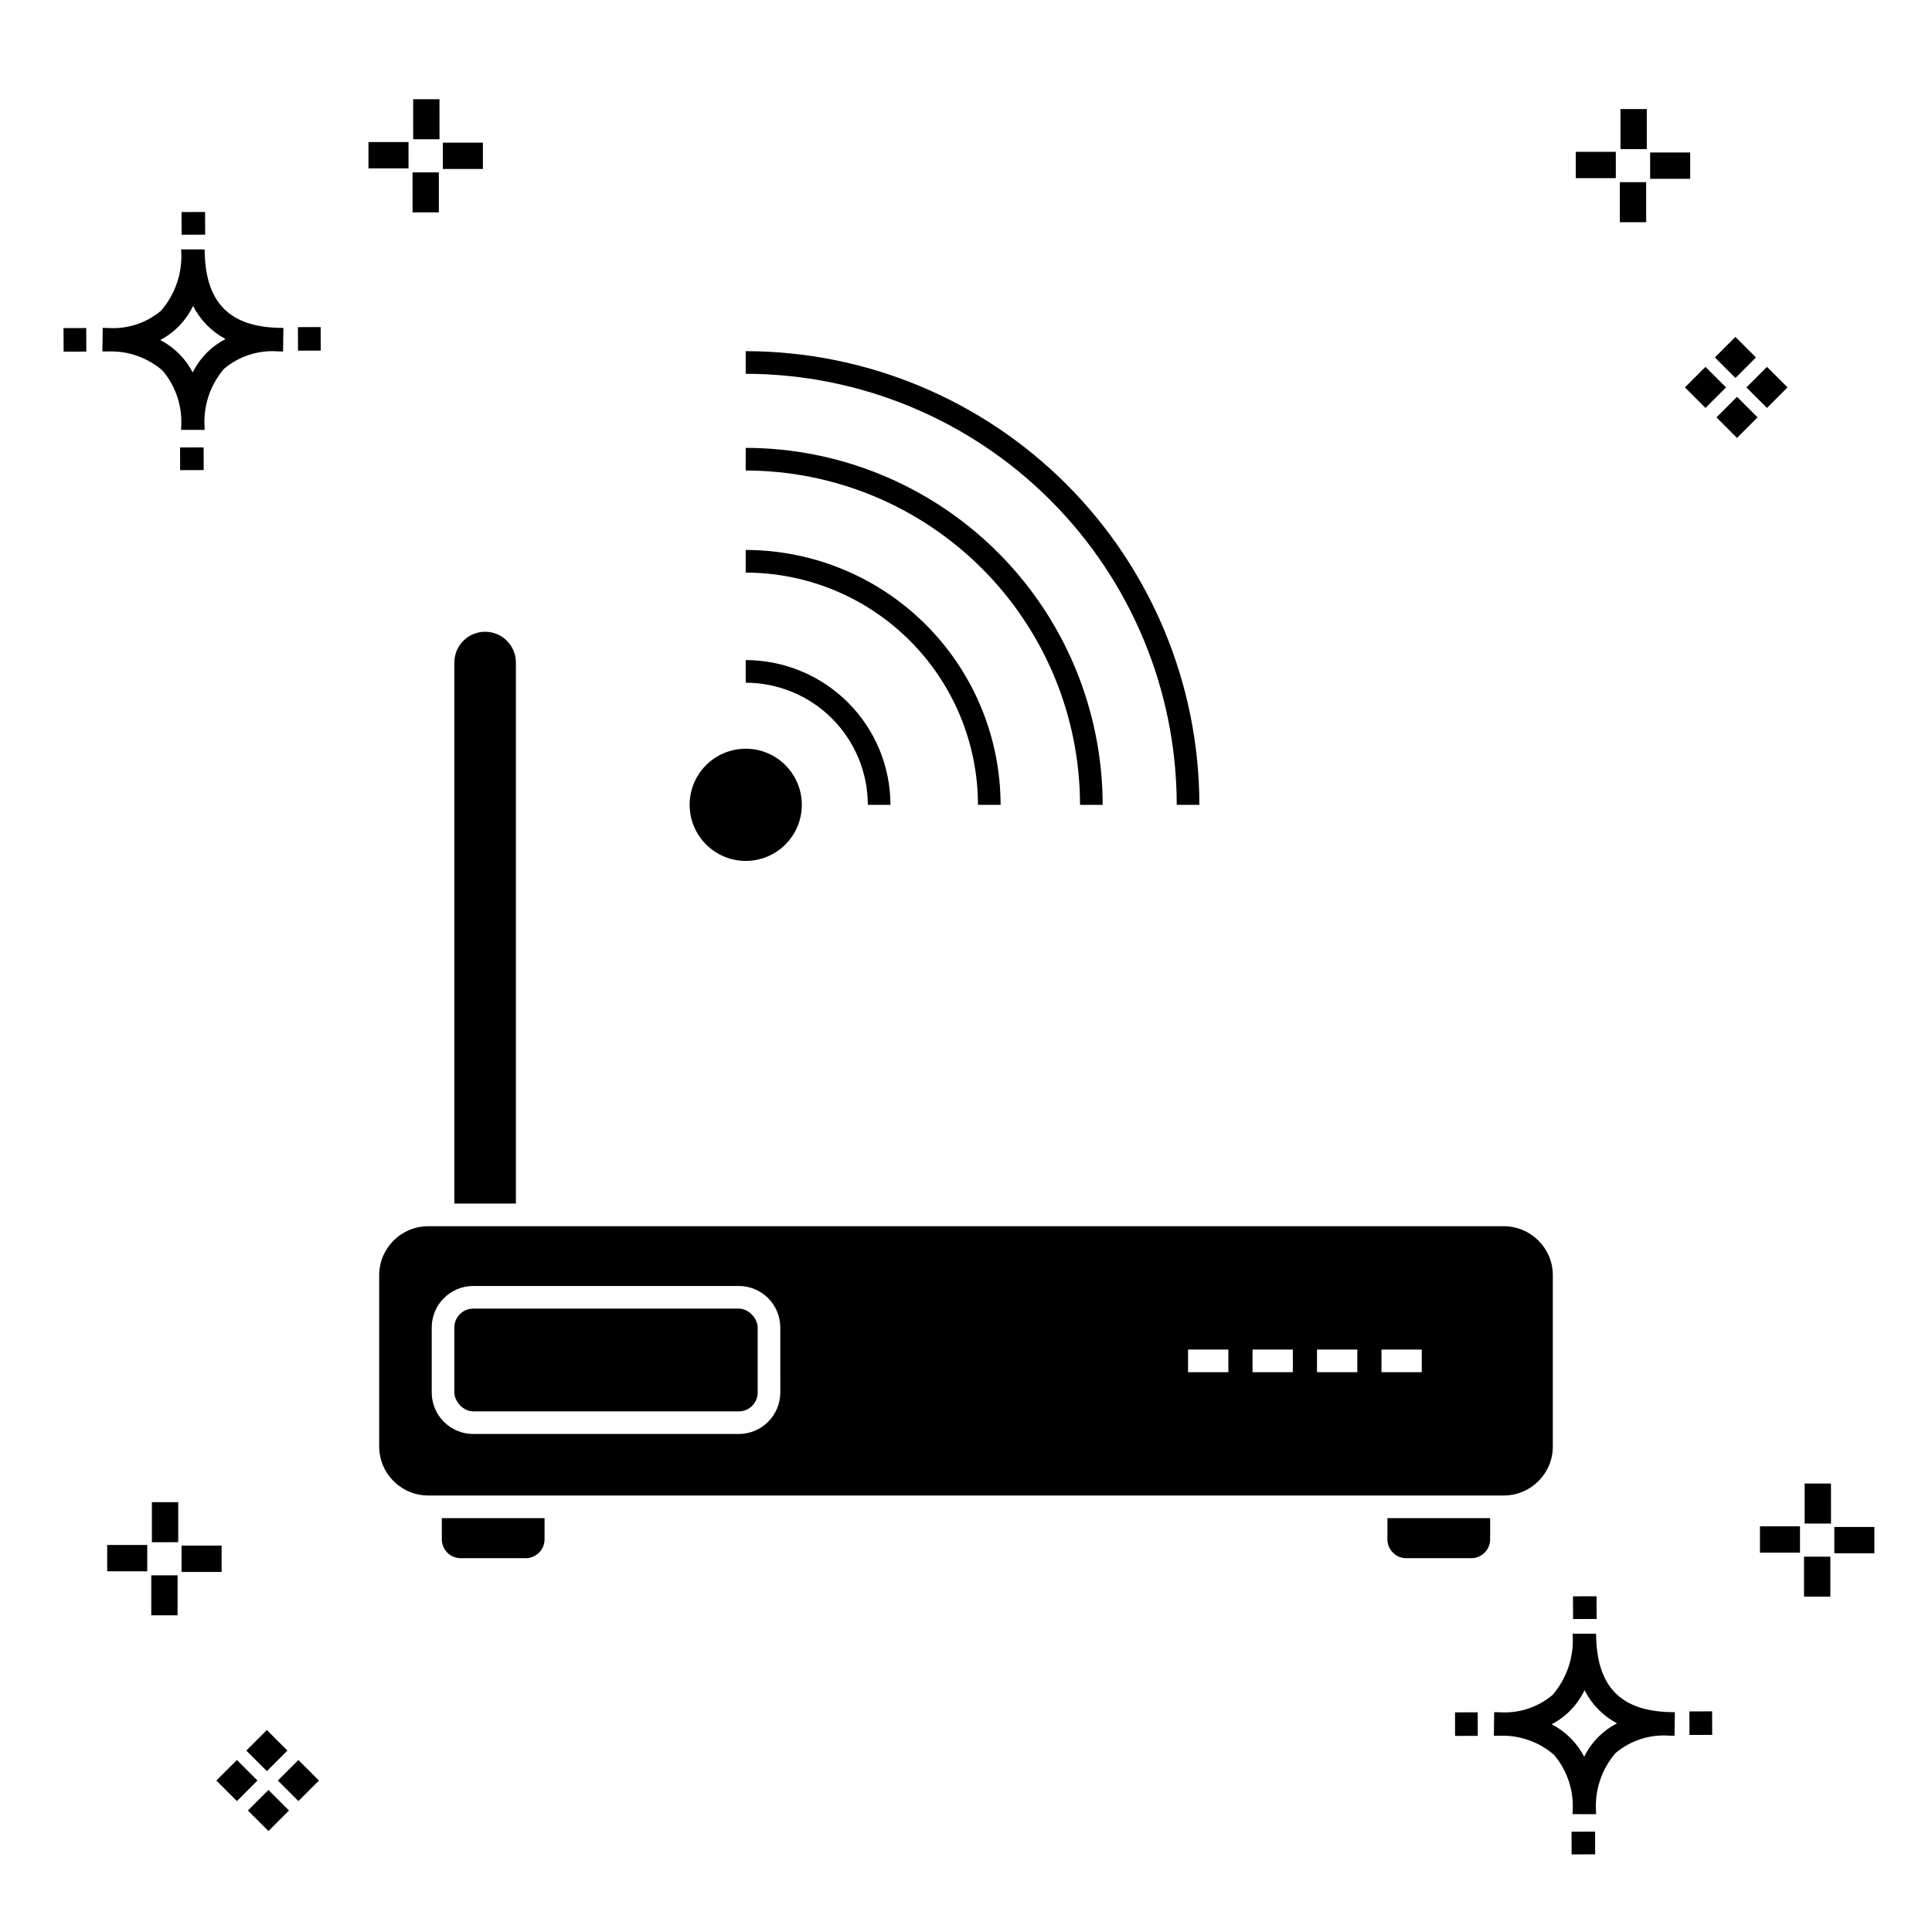 <?xml version="1.0" encoding="UTF-8"?>
<!-- Uploaded to: SVG Repo, www.svgrepo.com, Generator: SVG Repo Mixer Tools -->
<svg fill="#000000" width="800px" height="800px" version="1.1" viewBox="144 144 512 512" xmlns="http://www.w3.org/2000/svg">
 <g>
  <path d="m197.96 262.56 0.02 6.016-6.238 0.02-0.02-6.016zm19.738-31.68c0.434 0.023 0.93 0.008 1.402 0.02l-0.082 6.238c-0.449 0.008-0.93-0.004-1.387-0.02v-0.004c-5.172-0.379-10.285 1.277-14.254 4.617-3.746 4.352-5.598 10.023-5.141 15.75v0.449l-6.238-0.016v-0.445c0.434-5.535-1.328-11.02-4.914-15.262-4.047-3.504-9.285-5.316-14.633-5.055h-0.004c-0.434 0-0.867-0.008-1.312-0.02l0.09-6.238c0.441 0 0.879 0.008 1.309 0.02h-0.004c5.129 0.375 10.203-1.266 14.148-4.566 3.879-4.484 5.797-10.34 5.32-16.254l6.238 0.008c0.074 13.766 6.266 20.395 19.461 20.777zm-13.922 2.969h-0.004c-3.703-1.969-6.707-5.031-8.602-8.773-1.043 2.148-2.453 4.098-4.164 5.762-1.352 1.301-2.879 2.406-4.539 3.277 3.691 1.902 6.699 4.902 8.609 8.586 1.004-2.019 2.336-3.856 3.945-5.438 1.41-1.363 3.008-2.516 4.75-3.414zm-42.938-2.898 0.02 6.238 6.016-0.016-0.02-6.238zm68.137-0.273-6.019 0.016 0.02 6.238 6.019-0.016zm-30.609-24.484-0.02-6.016-6.238 0.02 0.02 6.016zm405.96 42.965 5.445 5.445-5.445 5.445-5.445-5.445zm7.941-7.941 5.445 5.445-5.445 5.445-5.445-5.445zm-16.301 0 5.445 5.445-5.445 5.445-5.445-5.445zm7.941-7.941 5.445 5.445-5.441 5.449-5.445-5.445zm-11.992-41.891h-10.613v-6.977h10.613zm-19.707-0.168h-10.613v-6.977h10.613zm8.043 11.668h-6.977v-10.602h6.977zm0.168-19.375h-6.977l-0.004-10.613h6.977zm-308.45 5.273h-10.617v-6.977h10.617zm-19.707-0.168h-10.617v-6.977h10.613zm8.043 11.664h-6.977l-0.004-10.598h6.977zm0.168-19.375h-6.977l-0.004-10.613h6.977zm300 448.52 0.02 6.016 6.238-0.02-0.02-6.016zm25.977-31.699c0.438 0.023 0.93 0.008 1.402 0.02l-0.082 6.238c-0.449 0.008-0.93-0.004-1.387-0.02-5.172-0.379-10.289 1.277-14.254 4.617-3.75 4.352-5.602 10.023-5.144 15.75v0.449l-6.238-0.016v-0.445c0.438-5.539-1.328-11.023-4.91-15.266-4.047-3.504-9.289-5.312-14.633-5.051h-0.004c-0.434 0-0.867-0.008-1.312-0.02l0.09-6.238c0.441 0 0.879 0.008 1.309 0.02h-0.004c5.129 0.371 10.203-1.266 14.145-4.566 3.879-4.484 5.797-10.34 5.32-16.254l6.238 0.008c0.074 13.762 6.266 20.395 19.461 20.773zm-13.922 2.969-0.004 0.004c-3.703-1.969-6.707-5.031-8.602-8.773-1.043 2.148-2.453 4.098-4.168 5.762-1.352 1.301-2.879 2.406-4.539 3.277 3.691 1.902 6.699 4.898 8.609 8.586 1.004-2.019 2.34-3.859 3.945-5.438 1.41-1.363 3.012-2.516 4.754-3.414zm-42.938-2.898 0.02 6.238 6.016-0.016-0.02-6.238zm68.137-0.273-6.019 0.016 0.02 6.238 6.019-0.016zm-30.609-24.48-0.02-6.016-6.238 0.02 0.02 6.016zm73.609-17.414-10.613 0.004v-6.977h10.613zm-19.707-0.164h-10.613v-6.977h10.613zm8.043 11.664h-6.977v-10.598h6.977zm0.168-19.375h-6.977l-0.004-10.613h6.977zm-414.09 70.602 5.445 5.445-5.445 5.445-5.445-5.445zm7.941-7.941 5.445 5.445-5.445 5.445-5.445-5.445zm-16.301 0 5.445 5.445-5.445 5.445-5.445-5.445zm7.941-7.941 5.445 5.445-5.445 5.445-5.445-5.445zm-11.996-41.895h-10.613v-6.973h10.613zm-19.707-0.164h-10.613v-6.977h10.613zm8.043 11.664h-6.977v-10.598h6.977zm0.168-19.375-6.977 0.004v-10.617h6.977z"/>
  <path d="m455.85 357.29h6c-0.035-31.875-12.715-62.434-35.254-84.973-22.539-22.543-53.098-35.219-84.973-35.258v6c30.285 0.035 59.32 12.082 80.734 33.496 21.414 21.414 33.457 50.449 33.492 80.734z"/>
  <path d="m430.22 357.29h5.996c-0.027-25.082-10.004-49.125-27.738-66.859-17.734-17.734-41.777-27.711-66.859-27.738v5.996c23.492 0.027 46.012 9.371 62.621 25.98 16.609 16.609 25.953 39.129 25.98 62.621z"/>
  <path d="m403.17 357.29h6c-0.023-17.91-7.144-35.078-19.809-47.738-12.66-12.664-29.828-19.785-47.738-19.809v6c16.32 0.016 31.965 6.508 43.5 18.047 11.539 11.535 18.031 27.18 18.047 43.5z"/>
  <path d="m373.98 357.29h6c-0.012-10.172-4.059-19.922-11.25-27.113-7.191-7.188-16.938-11.234-27.109-11.25v6c8.582 0.012 16.805 3.422 22.871 9.492 6.066 6.066 9.48 14.289 9.488 22.871z"/>
  <path d="m341.62 372.15c3.945 0.004 7.727-1.562 10.516-4.352 2.789-2.785 4.356-6.566 4.356-10.512 0-3.941-1.566-7.723-4.356-10.512-2.789-2.789-6.57-4.356-10.512-4.356s-7.723 1.566-10.512 4.356c-2.789 2.789-4.356 6.57-4.352 10.516 0.004 3.938 1.57 7.715 4.359 10.5 2.785 2.789 6.562 4.356 10.5 4.359z"/>
  <path d="m511.68 551.94c0 2.758 2.238 4.996 4.996 4.996h17.23c2.758 0 4.996-2.238 4.996-4.996v-5.613h-27.223z"/>
  <path d="m261.09 551.94c0.004 2.758 2.238 4.996 5 4.996h17.227c2.758 0 4.996-2.238 4.996-4.996v-5.613h-27.223z"/>
  <path d="m269.41 490.8h70.383c2.762 0 5 2.762 5 5v17.227c0 2.762-2.238 5-5 5h-70.383c-2.762 0-5-2.762-5-5v-17.227c0-2.762 2.238-5 5-5z"/>
  <path d="m280.72 319.55c-0.012-4.492-3.66-8.129-8.152-8.129-4.496 0-8.145 3.637-8.156 8.129v143.41h16.309z"/>
  <path d="m542.52 468.96h-285.04c-7.172 0.008-12.988 5.82-12.992 12.996v45.375-0.004c0.004 7.176 5.82 12.988 12.992 12.996h285.04c7.172-0.008 12.988-5.82 12.996-12.996v-45.371c-0.008-7.176-5.824-12.988-12.996-12.996zm-191.73 44.062h-0.004c-0.008 6.066-4.926 10.988-10.996 10.996h-70.383c-6.07-0.008-10.988-4.93-10.996-10.996v-17.23c0.008-6.07 4.926-10.988 10.996-10.996h70.383c6.07 0.008 10.988 4.926 10.996 10.996zm118.74-5.379-10.684-0.004v-5.996h10.68zm17.086 0-10.684-0.004v-5.996h10.68zm17.082 0-10.68-0.004v-5.996h10.68zm17.086 0-10.68-0.004v-5.996h10.68z"/>
 </g>
</svg>